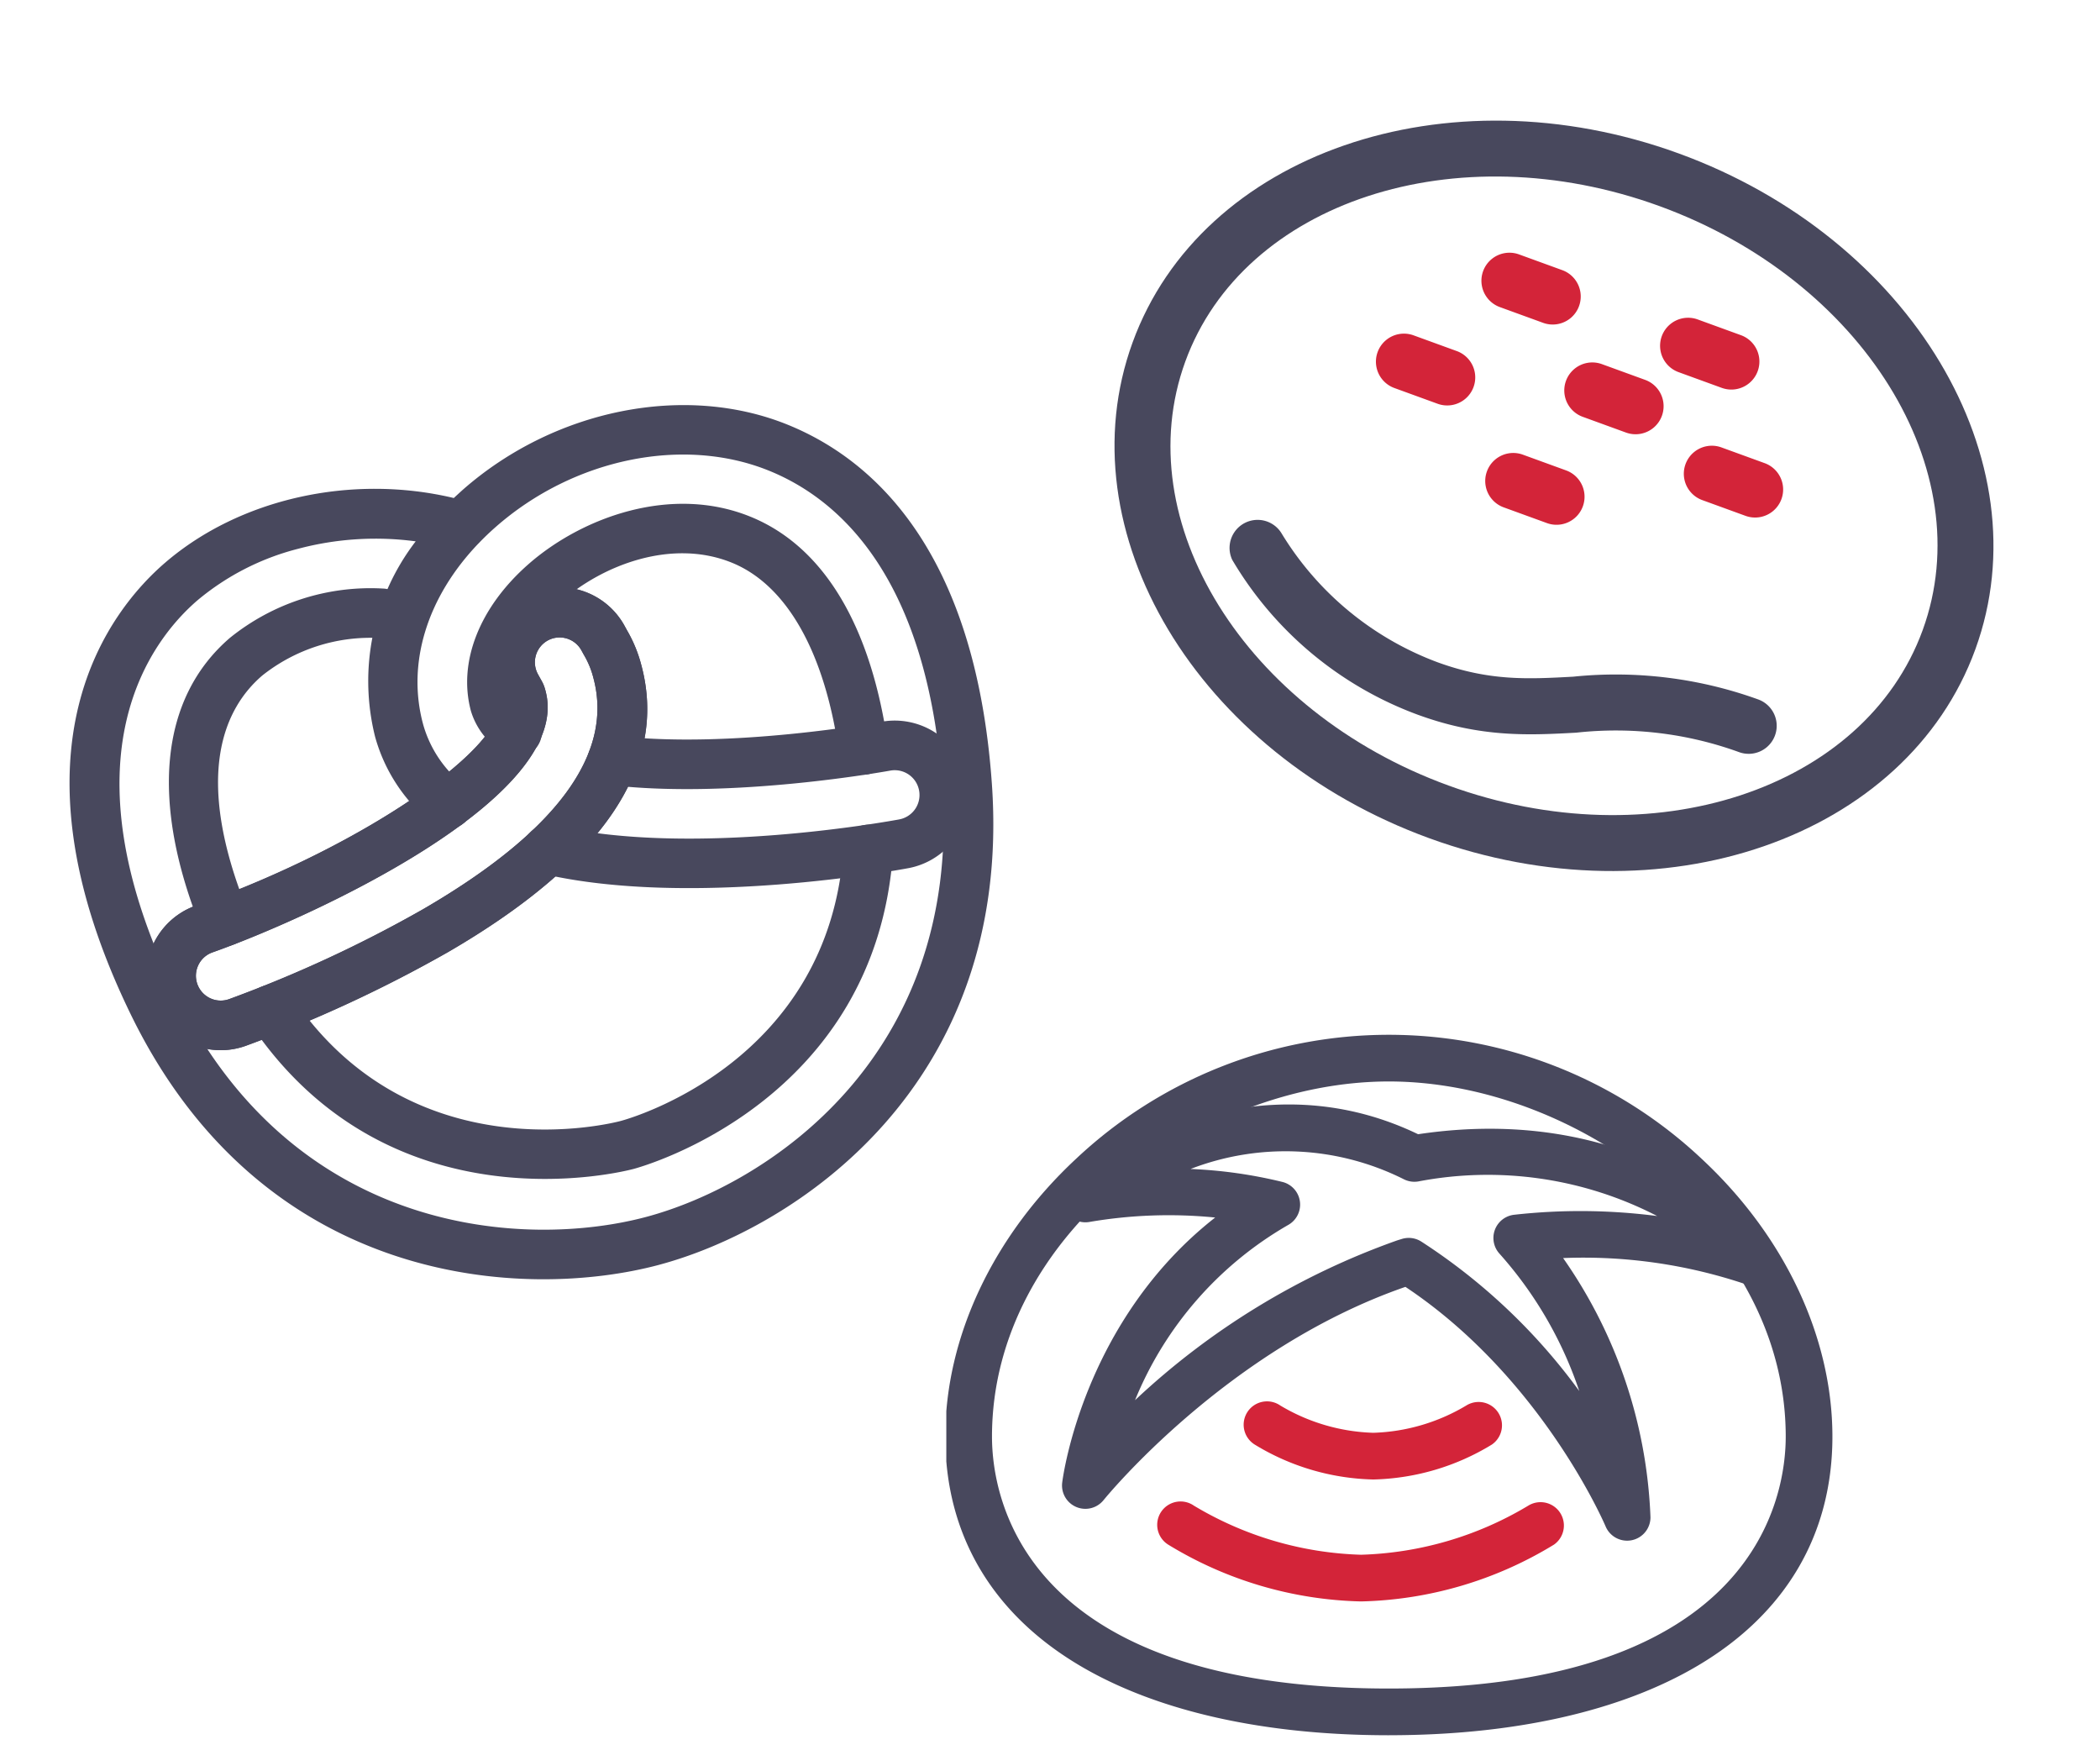 <svg xmlns="http://www.w3.org/2000/svg" xmlns:xlink="http://www.w3.org/1999/xlink" width="151.911" height="126.553" viewBox="0 0 151.911 126.553">
  <defs>
    <clipPath id="clip-path">
      <rect id="長方形_7700" data-name="長方形 7700" width="64.508" height="52.137" transform="translate(0)" fill="#48485d"/>
    </clipPath>
  </defs>
  <g id="グループ_4144" data-name="グループ 4144" transform="translate(-1319.534 -1886.788)">
    <g id="グループ_4134" data-name="グループ 4134" transform="translate(1387.989 1961.204)">
      <g id="グループ_4133" data-name="グループ 4133" transform="translate(0 0)" clip-path="url(#clip-path)">
        <path id="パス_2580" data-name="パス 2580" d="M32.086,50.662c-9.064,0-16.794-1.742-22.355-5.036C3.365,41.854,0,36.127,0,29.064,0,21.9,3.441,14.577,9.441,8.987a33.025,33.025,0,0,1,45.291,0c6,5.59,9.441,12.908,9.441,20.077,0,7.063-3.365,12.79-9.731,16.561-5.561,3.295-13.291,5.036-22.355,5.036m0-47.285c-13.552,0-28.709,10.985-28.709,25.687,0,4.274,2.07,18.22,28.709,18.22s28.709-13.946,28.709-18.22c0-14.7-15.157-25.687-28.709-25.687" transform="translate(-0.074 0.427)" fill="#48485d"/>
        <path id="パス_2581" data-name="パス 2581" d="M55.878,40.506a1.69,1.69,0,0,1-1.558-1.038c-.045-.108-4.595-10.744-14.479-17.32C26.873,26.639,18.1,37.46,18.007,37.57A1.689,1.689,0,0,1,15.014,36.3c.066-.527,1.587-11.738,11.064-19.167a33.992,33.992,0,0,0-9.111.323,1.689,1.689,0,0,1-1.332-2.985c.5-.4,12.225-9.575,25.123-3.363,16.819-2.518,25.3,7.787,25.659,8.231a1.689,1.689,0,0,1-1.941,2.626,36.741,36.741,0,0,0-13.228-1.9,34.964,34.964,0,0,1,6.32,18.752,1.691,1.691,0,0,1-1.689,1.689M24.3,13.621a33.727,33.727,0,0,1,6.637.937,1.688,1.688,0,0,1,.419,3.115A25.923,25.923,0,0,0,20.282,30.344,54.051,54.051,0,0,1,39.208,18.8c.077-.026.154-.05.231-.073l.123-.038a1.688,1.688,0,0,1,1.421.179A43.058,43.058,0,0,1,52.415,29.679a28.522,28.522,0,0,0-5.769-9.931,1.689,1.689,0,0,1,1.061-2.815,43.133,43.133,0,0,1,10.345.092,26.691,26.691,0,0,0-17.288-2.5,1.7,1.7,0,0,1-1.043-.163A19.083,19.083,0,0,0,24.3,13.621" transform="translate(-6.63 -3.489)" fill="#48485d"/>
        <path id="パス_2582" data-name="パス 2582" d="M47.744,49.629A17.178,17.178,0,0,1,39.162,47.1a1.689,1.689,0,1,1,1.855-2.822,13.922,13.922,0,0,0,6.728,1.974,13.923,13.923,0,0,0,6.732-1.977,1.689,1.689,0,0,1,1.85,2.825,17.178,17.178,0,0,1-8.583,2.529" transform="translate(-16.858 -17.038)" fill="#d32439"/>
        <path id="パス_2583" data-name="パス 2583" d="M43.574,67.209A27.932,27.932,0,0,1,29.621,63.1a1.689,1.689,0,1,1,1.855-2.822,24.888,24.888,0,0,0,12.1,3.554,24.89,24.89,0,0,0,12.1-3.555A1.689,1.689,0,0,1,57.528,63.1a27.932,27.932,0,0,1-13.954,4.109" transform="translate(-13.571 -25.798)" fill="#d32439"/>
      </g>
    </g>
    <g id="グループ_4141" data-name="グループ 4141" transform="matrix(0.966, -0.259, 0.259, 0.966, 1319.534, 1928.524)">
      <path id="パス_2600" data-name="パス 2600" d="M24.164,19.708c-.742,0-18.235-.2-24.068-17.335a1.794,1.794,0,0,1,3.4-1.157c5.015,14.735,20.035,14.9,20.672,14.9s15.656-.169,20.671-14.9a1.794,1.794,0,1,1,3.4,1.157C42.4,19.511,24.906,19.708,24.164,19.708" transform="translate(9.021 33.504)" fill="#48485d"/>
      <path id="パス_2601" data-name="パス 2601" d="M26.712,22.877a1.886,1.886,0,0,1-.224-.013,1.8,1.8,0,0,1-1.559-2c.9-7.266-.483-12.7-3.9-15.307C17.3,2.718,11.971,3.263,8.337,5.062c-2.974,1.473-4.749,3.7-4.749,5.944a2.019,2.019,0,0,0,.576,1.134,1.794,1.794,0,1,1-2.707,2.354A5.292,5.292,0,0,1,0,11.006c0-3.643,2.521-7.068,6.745-9.16C11.372-.445,18.256-1.069,23.2,2.7c4.541,3.461,6.369,9.893,5.287,18.6a1.793,1.793,0,0,1-1.778,1.573" transform="translate(30.391 7.166)" fill="#48485d"/>
      <path id="パス_2602" data-name="パス 2602" d="M2.082,22.88A1.794,1.794,0,0,1,.3,21.31C-.948,11.364,1.691,4.286,7.733,1.38A16.189,16.189,0,0,1,19.346.8a1.794,1.794,0,0,1-1.051,3.431,12.578,12.578,0,0,0-9.006.386C6.075,6.158,2.526,10.232,3.864,20.861a1.794,1.794,0,0,1-1.556,2,1.926,1.926,0,0,1-.226.014" transform="translate(7.189 7.175)" fill="#48485d"/>
      <path id="パス_2603" data-name="パス 2603" d="M27.032,14.889q-.205,0-.413-.016C25.968,14.824,10.653,13.6.948,8.408A1.794,1.794,0,0,1,2.64,5.244c9.047,4.837,23.633,6,24.25,6.052.045,0,.094.005.142.005a1.794,1.794,0,0,0,.134-3.583c-.115-.01-11.6-.941-19.875-4.258A1.794,1.794,0,1,1,8.627.13c7.746,3.105,18.71,4,18.82,4.011a5.382,5.382,0,0,1-.414,10.748" transform="translate(31.392 22.477)" fill="#48485d"/>
      <path id="パス_2604" data-name="パス 2604" d="M33.185,60.388c-10,0-28.052-5.766-32.239-27.379C-3.165,11.794,7.175,4.318,11.811,2.088,18.232-1,26.507-.63,33.183,2.98q.379-.2.769-.4C41.9-1.354,51.54-.719,57.943,4.159c5.2,3.96,10.711,12.179,7.482,28.849-4.188,21.613-22.236,27.379-32.24,27.379M21.328,3.61a18.431,18.431,0,0,0-7.961,1.711c-3.886,1.869-12.534,8.242-8.9,27C8.212,51.645,24.28,56.8,33.185,56.8S58.159,51.645,61.9,32.326c2.88-14.863-1.746-21.969-6.134-25.313C50.425,2.942,42.3,2.452,35.544,5.8q-.706.35-1.362.741-.07.047-.144.086c-4.562,2.77-7.236,6.99-7.236,11.548a8.5,8.5,0,0,0,1.691,5.03A1.794,1.794,0,1,1,25.58,25.3a12.178,12.178,0,0,1-2.366-7.125A16.594,16.594,0,0,1,29.709,5.293,21.812,21.812,0,0,0,21.328,3.61" transform="translate(0 0)" fill="#48485d"/>
      <path id="パス_2605" data-name="パス 2605" d="M5.378,26.316a5.382,5.382,0,0,1-.412-10.748c13.387-1.043,24.857-5.515,24.858-8.446l-.12-.48a5.382,5.382,0,1,1,10.469-2.5l.072.294a9.9,9.9,0,0,1,.343,2.689c0,7.508-6.356,13.032-18.891,16.419A97.234,97.234,0,0,1,5.8,26.3c-.144.01-.282.016-.419.016M34.941,3.59a1.824,1.824,0,0,0-.419.049A1.8,1.8,0,0,0,33.192,5.8l.109.44a3.725,3.725,0,0,1,.084.382c0,.029.008.059.012.089a3.534,3.534,0,0,1,.016.413c0,8.023-20.861,11.455-28.168,12.024a1.794,1.794,0,1,0,.281,3.577,93.07,93.07,0,0,0,15.237-2.646C31.537,17.165,37,12.807,37,7.122A6.34,6.34,0,0,0,36.762,5.3l-.077-.314A1.8,1.8,0,0,0,34.941,3.59" transform="translate(2.567 11.05)" fill="#48485d"/>
      <path id="パス_2606" data-name="パス 2606" d="M5.378,26.316a5.382,5.382,0,0,1-.412-10.748c13.387-1.043,24.857-5.515,24.858-8.446l-.12-.48a5.382,5.382,0,1,1,10.469-2.5l.072.294a9.9,9.9,0,0,1,.343,2.689c0,7.508-6.356,13.032-18.891,16.419A97.234,97.234,0,0,1,5.8,26.3c-.144.01-.282.016-.419.016M34.941,3.59a1.824,1.824,0,0,0-.419.049A1.8,1.8,0,0,0,33.192,5.8l.109.44a3.725,3.725,0,0,1,.084.382c0,.029.008.059.012.089a3.534,3.534,0,0,1,.016.413c0,8.023-20.861,11.455-28.168,12.024a1.794,1.794,0,1,0,.281,3.577,93.07,93.07,0,0,0,15.237-2.646C31.537,17.165,37,12.807,37,7.122A6.34,6.34,0,0,0,36.762,5.3l-.077-.314A1.8,1.8,0,0,0,34.941,3.59" transform="translate(2.567 11.05)" fill="#48485d"/>
    </g>
    <g id="グループ_4142" data-name="グループ 4142" transform="translate(1410.479 1886.788) rotate(20)">
      <path id="パス_2592" data-name="パス 2592" d="M32.439,52.713C14.552,52.713,0,40.89,0,26.357S14.552,0,32.439,0,64.878,11.823,64.878,26.357,50.326,52.713,32.439,52.713m0-48.658c-15.651,0-28.384,10-28.384,22.3s12.733,22.3,28.384,22.3,28.384-10,28.384-22.3S48.09,4.055,32.439,4.055" transform="translate(0 0)" fill="#48485d"/>
      <g id="グループ_4143" data-name="グループ 4143" transform="translate(16.895 10.813)">
        <path id="パス_2593" data-name="パス 2593" d="M5.358,4.055H2.027A2.027,2.027,0,1,1,2.027,0h3.33a2.027,2.027,0,1,1,0,4.055" transform="translate(23.702 8.11)" fill="#d32439"/>
        <path id="パス_2594" data-name="パス 2594" d="M5.358,4.055H2.027A2.027,2.027,0,0,1,2.027,0h3.33a2.027,2.027,0,0,1,0,4.055" transform="translate(13.516 5.407)" fill="#d32439"/>
        <path id="パス_2595" data-name="パス 2595" d="M5.357,4.055H2.027A2.027,2.027,0,1,1,2.027,0h3.33a2.027,2.027,0,0,1,0,4.055" transform="translate(10.382 13.516)" fill="#d32439"/>
        <path id="パス_2596" data-name="パス 2596" d="M5.358,4.055H2.027A2.027,2.027,0,1,1,2.027,0h3.33a2.027,2.027,0,1,1,0,4.055" transform="translate(0 8.11)" fill="#d32439"/>
        <path id="パス_2597" data-name="パス 2597" d="M5.358,4.055H2.027A2.027,2.027,0,0,1,2.027,0h3.33a2.027,2.027,0,0,1,0,4.055" transform="translate(5.169 0)" fill="#d32439"/>
        <path id="パス_2598" data-name="パス 2598" d="M5.358,4.055H2.027A2.027,2.027,0,1,1,2.027,0h3.33a2.027,2.027,0,0,1,0,4.055" transform="translate(18.923 0)" fill="#d32439"/>
      </g>
      <path id="パス_2599" data-name="パス 2599" d="M17.166,9.462A26.055,26.055,0,0,1,.664,3.528a2.028,2.028,0,0,1,2.724-3A22.329,22.329,0,0,0,17.166,5.407c3.995,0,6.575-1.1,9.563-2.376A30.306,30.306,0,0,1,39.873,0a2.027,2.027,0,0,1,0,4.055A26.16,26.16,0,0,0,28.321,6.761c-3.113,1.328-6.332,2.7-11.155,2.7" transform="translate(11.489 35.142)" fill="#48485d"/>
    </g>
  </g>
</svg>
